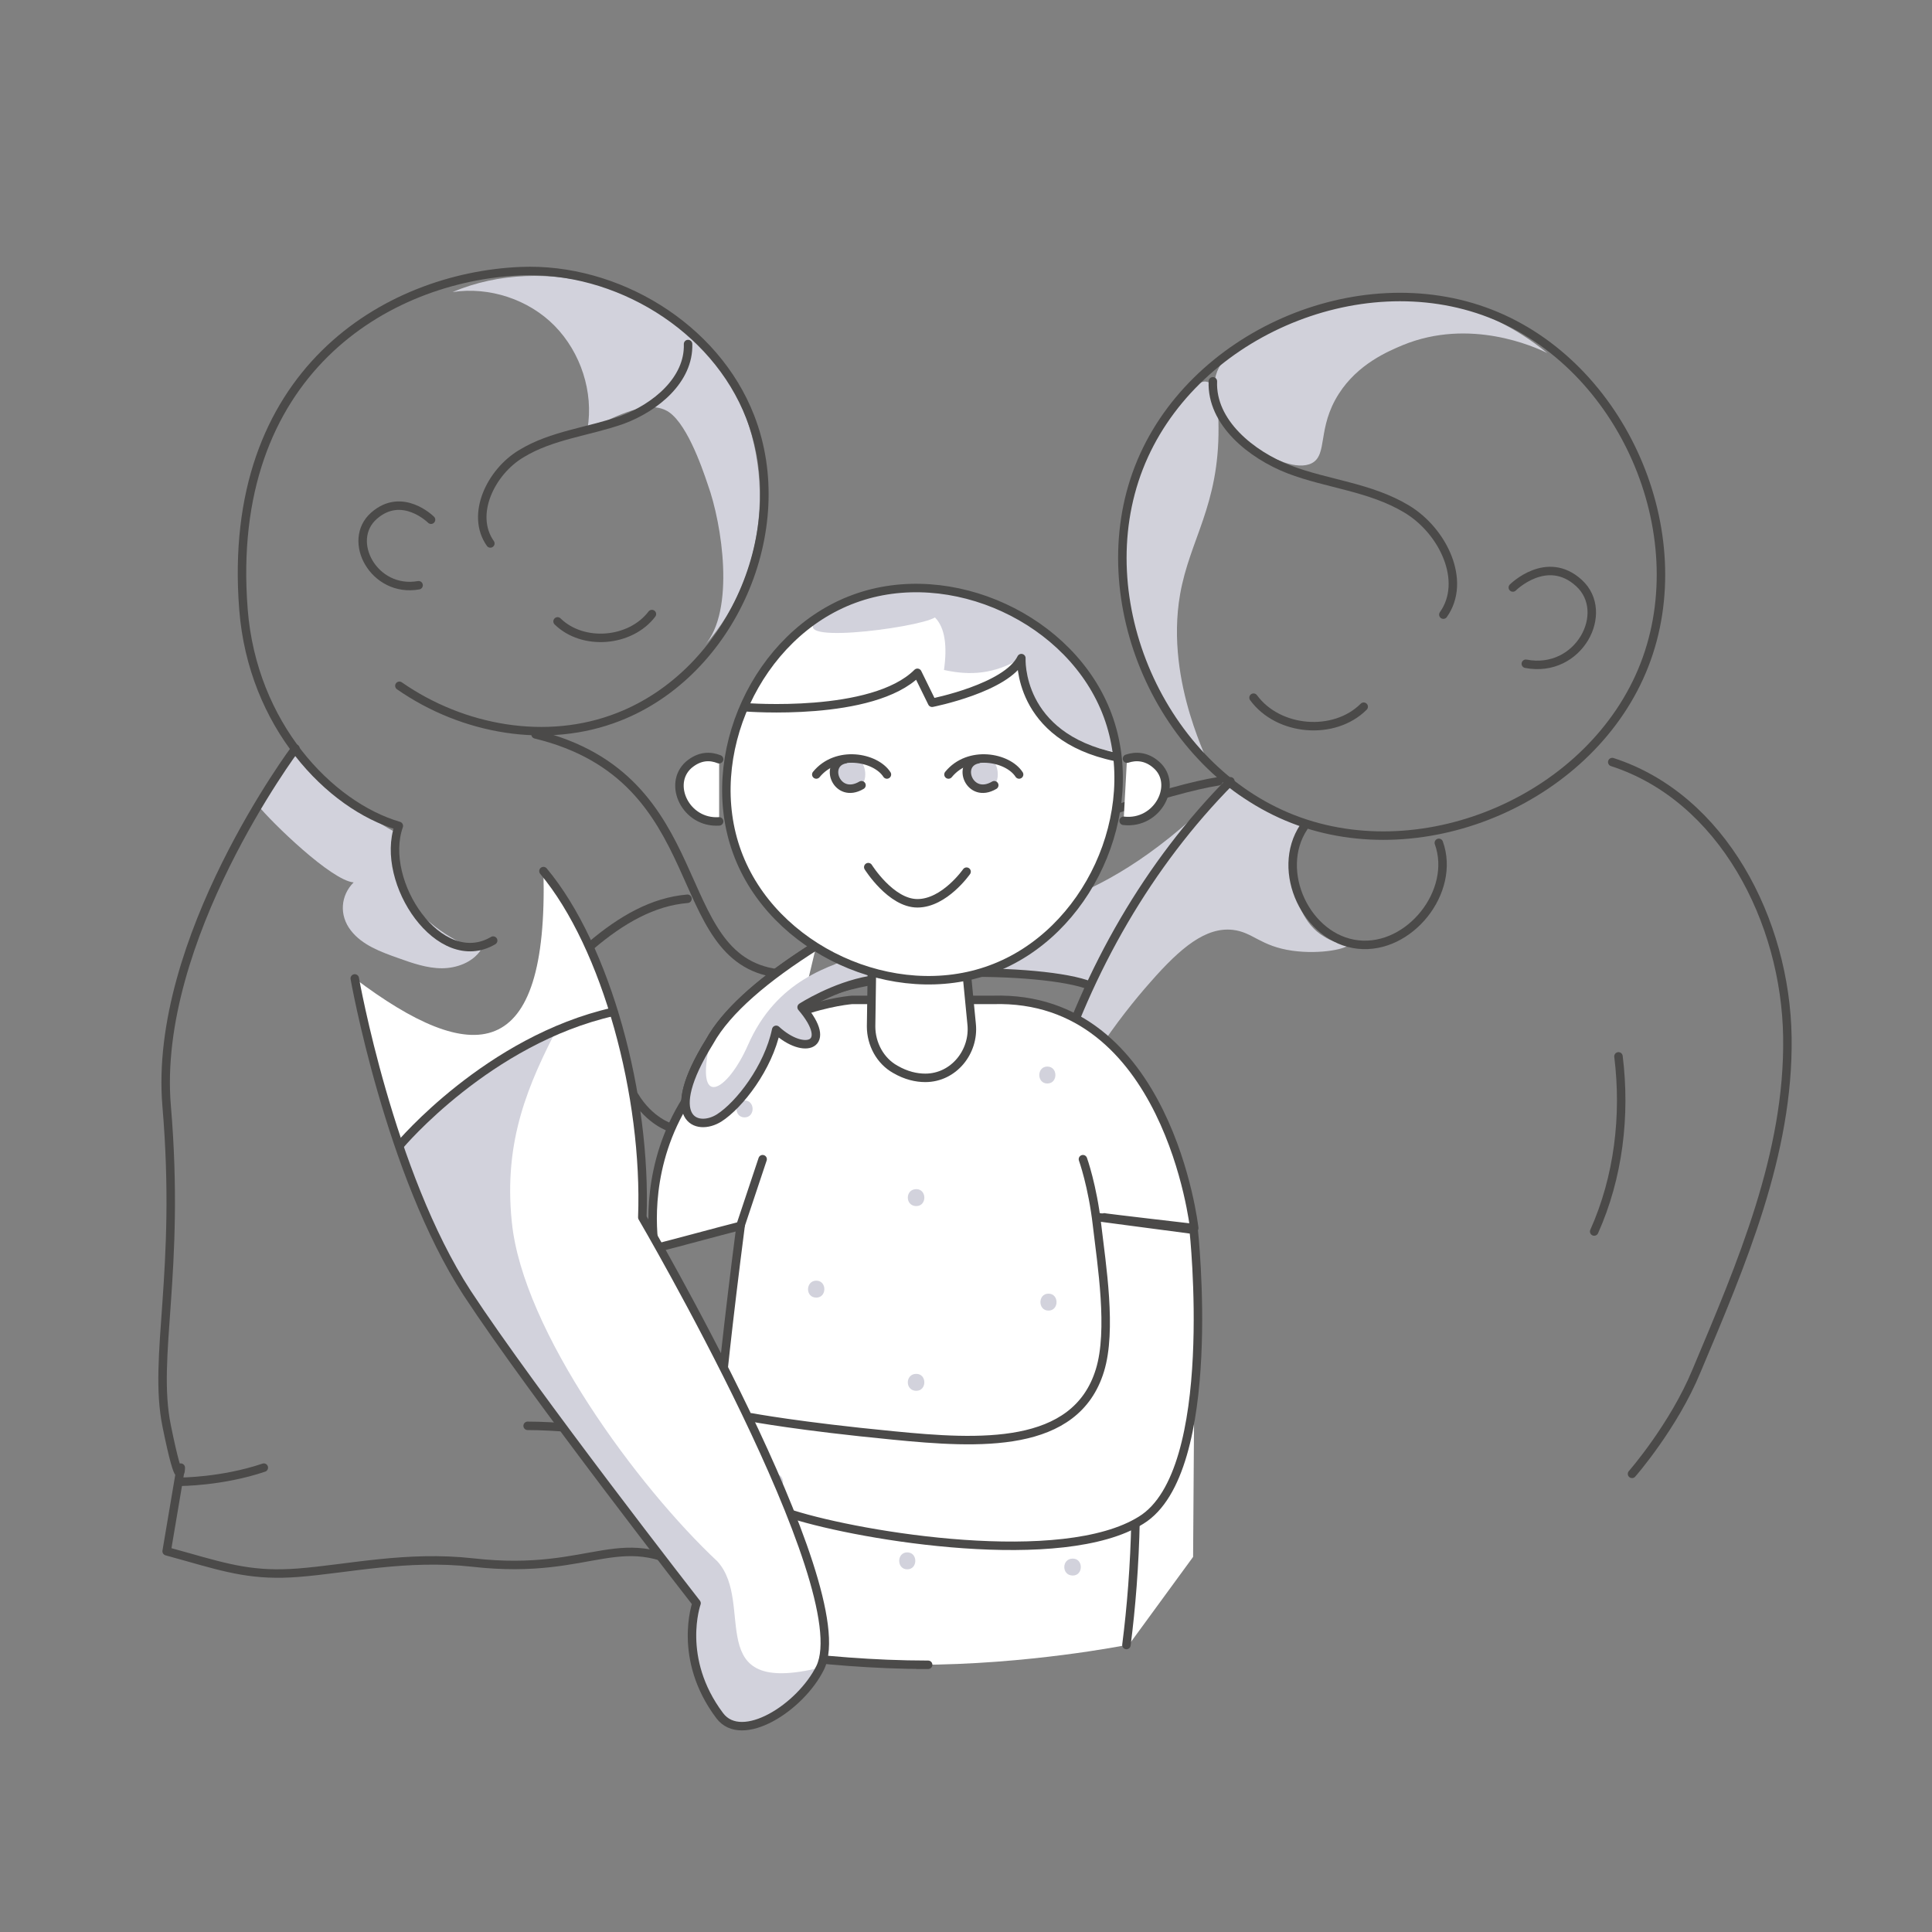 <?xml version="1.0" encoding="UTF-8" standalone="no"?>
<svg xmlns="http://www.w3.org/2000/svg" xmlns:xlink="http://www.w3.org/1999/xlink" version="1.1" id="Vrstva_1" x="0px" y="0px" viewBox="0 0 342 342" style="enable-background:new 0 0 342 342;" xml:space="preserve">
<rect x="0" y="0" width="342" height="342" fill="#808080" stroke="none"/>
<style type="text/css">
    .st0{fill:#FFFFFF;}
    .st1{fill:#D2D2DC;}
    .st2{fill:none;stroke:#4B4A49;stroke-width:1.5;stroke-linecap:round;stroke-linejoin:round;stroke-miterlimit:10;}
    .st3{fill:#FFFFFF;stroke:#4B4A49;stroke-width:1.5;stroke-linecap:round;stroke-linejoin:round;stroke-miterlimit:10;}
    .st4{fill:#D1D1DA;}
    .st5{fill:#FFFFFF;stroke:#4A4A49;stroke-width:1.5;stroke-linecap:round;stroke-linejoin:round;stroke-miterlimit:10;}
    .st6{fill:none;stroke:#4A4A49;stroke-width:1.5;stroke-linecap:round;stroke-linejoin:round;stroke-miterlimit:10;}
</style>
<path class="st0" d="M151.7,168.5c-8.9,5.6-23,10.3-26.1,15.8c-1.4,2.3-2.4,4.2-3.1,5.9c-3.4,8.4,1.5,9.7,4.8,7.6  c3.6-2.3,8.7-8.9,10.1-15.6c5,4.6,10.3,2.8,4.5-4"></path>
<g>
    <path class="st1" d="M124.7,114.3c11.9-13.2,13.1-34.7,2.8-49.1S96.5,44.8,80.1,51.7c6.5-1,13.5,1.3,18.1,6   c4.6,4.7,6.9,11.7,5.8,18.2c4.1-1.5,9.8-5.2,13.8-3.3c3.5,1.6,6.4,9.9,7.5,13.2C127.8,92.7,130.2,108.1,124.7,114.3z"></path>
    <path class="st1" d="M53,132.5c2.9,4.1,2.2,5.1,6.3,8.1c0.9,0.7,10.9,7.2,10.9,6.7c0,1-0.7,7.7,2.5,12.3c3.6,5.3,11.1,8.6,12.4,8.6   c-1.5,2.2-4.3,3.2-6.9,3.2c-2.6,0-5.2-0.9-7.7-1.8c-3.1-1.1-6.4-2.3-8.4-4.9c-2.1-2.7-1.8-6.2,0.5-8.5c-3.9-0.3-14.5-10.6-17-13.7   L53,132.5z"></path>
    <path class="st2" d="M70.7,121.4c11.2,7.8,26.1,10.5,38.8,5.5c20-7.8,31.1-33.1,23.3-53.1c-6.2-16-23.7-26.5-40.6-25.8   c-23.8,1-52.4,18-49.1,59.9c1.6,20.4,15.2,34.7,27.5,38.3c-3.5,9.9,7.2,25.9,16.7,20.3"></path>
    <path class="st2" d="M76.3,92c0,0-5.1-5.1-10.1-0.7s0,13.7,7.9,12.3"></path>
    <g>
        <path class="st2" d="M98.7,110c4.5,4.4,12.9,3.7,16.7-1.3"></path>
    </g>
    <g>
        <path class="st2" d="M86.8,96.2c-3.6-5.1,0.1-12.7,5.5-15.9c5.4-3.3,12-3.9,17.9-6c5.9-2.2,11.8-7.1,11.6-13.4"></path>
    </g>
    <path class="st2" d="M94.8,130c31.8,7.7,23.2,39.7,42.8,42.3c0,0,30.7,30.2,43.7,36.7"></path>
    <path class="st2" d="M31.9,262.3c0,0,7.4,0,14.8-2.5"></path>
    <path class="st2" d="M93.4,252.4c9.8,0,24.6,2.5,24.6,2.5c2.5,0,21.1,34.1,6.4,24.3s-18.6-0.1-40.7-2.6c-11.7-1.3-22,1.1-30.9,1.8   c-7.7,0.6-12.3-0.7-19.7-2.8l-3.6-1l2.5-14.8c0,0,0,4.9-2.5-7.4c-2.5-12.3,2.5-27.1,0-56.6s22.8-63.3,22.8-63.3"></path>
    <path class="st2" d="M104.6,167.4c5.4-4.6,11-7.8,17.1-8.3"></path>
    <path class="st3" d="M121,229.8"></path>
</g>
<path class="st1" d="M168.3,164.9c11.9-4.1,26.2-2.8,48.7-25.7c-1.2,1.1-24,35.2-24,35.2s-17.4-2.5-25.7-1.9  S168.3,164.9,168.3,164.9z"></path>
<g>
    <path class="st4" d="M237,69.7c-3.9,6.1-1.9,10.8-4.8,12.3c-4.9,2.5-18.4-7-17.1-14.9c0.6-3.9,4.6-6.1,9-8.6   c2.8-1.5,16.9-9.4,34.3-4.3c3.6,1.1,9.4,3.3,15.5,8.3c-2.2-1.1-13.7-6.3-25.6-1.4C245.7,62.2,240.4,64.4,237,69.7z"></path>
    <path class="st4" d="M208.9,105.2c1.7-9.7,6.9-15.7,6.8-29.5c0-7.1-1.4-8-2-8.1c-2.5-0.8-7.6,6.8-8.5,8.3   c-7.4,12.5-6.4,25.3-6.3,26.6c0.7,11.9,6.3,24.4,14.7,32.4C214.8,136,206.1,121.2,208.9,105.2z"></path>
    <path class="st4" d="M234.4,165.8c-3.8-2.2-4.9-6.8-5.3-8.5c-1.1-4.9,0.7-11.4,1.9-11.6c0.1,0-0.1,0,0,0c-5.1-1.8-10.1-3.3-14-6.8   c-6.3,6.6-14.6,16.6-21.6,30.4c-7.3,14.3-10.5,27.5-12,36.7c7-15.7,14.8-26,20.2-32.1c5.5-6.3,9.9-9.8,14.6-9.3   c3.6,0.4,4.9,2.9,10.6,3.7c5.1,0.7,9.8-0.4,9.9-1.1C238.6,167,236.6,167.2,234.4,165.8z"></path>
    <g>
        <path class="st2" d="M263.8,55.5c23.4,9.1,36.4,38.8,27.3,62.2c-9.1,23.4-38.8,36.4-62.2,27.3c-23.4-9.1-36.4-38.8-27.3-62.2    C210.7,59.4,240.4,46.4,263.8,55.5"></path>
        <path class="st2" d="M270.1,117.5c9.4,1.8,15.1-9.1,9.4-14.3c-5.7-5.2-11.7,0.8-11.7,0.8"></path>
        <path class="st2" d="M217.8,138.3c-28.9,29.2-43.1,74.9-36.9,117.7"></path>
        <path class="st2" d="M282.2,218c4.3-9.6,5.6-20.5,4.3-31"></path>
        <path class="st2" d="M230.8,146.4c-5.2,7.8,0.5,19.8,9.6,20.8c9.1,1,17.4-9.4,14.3-18"></path>
        <path class="st2" d="M214.7,67.5c-0.3,7.3,6.8,13,13.5,15.6c6.8,2.6,14.3,3.1,20.8,7c6.5,3.9,10.7,12.8,6.5,18.7"></path>
        <path class="st2" d="M221.9,123.5c4.4,6,14.3,6.8,19.5,1.6"></path>
        <path class="st2" d="M288.9,260.9c0.1-0.1,7.4-8.5,11.4-18.2c8-19,16.4-38.5,16.1-59.1s-11.5-42.4-31-48.7"></path>
    </g>
</g>
<path class="st2" d="M215.7,138.3c-16.8,2.6-79.2,25.9-90.1,46.1c-8.5,13.7-2.3,16,1.7,13.5c3.6-2.3,8.7-8.9,10.1-15.6  c5,4.6,10.3,2.8,4.5-4c8.3-7.4,40.8-7.2,50.3-4.1"></path>
<g>
    <g>
        <polygon class="st0" points="211.6,218.3 211.2,275.6 199.8,291.2 195.9,216.9   "></polygon>
        <path class="st0" d="M172.1,177l3.7,0c31-0.9,35.6,40.4,35.6,40.4s-18.9-1.9-17.4-1.9c1.9,8.2-0.7,21.7,6,27.6    c1.8,18.5,1.1,34.8-0.6,48.1c0,0-17.4,3.5-37.1,3.5h2c-19.7,0-37.1-3.5-37.1-3.5c-1.1-11.7-1.1-21.3-0.9-28c0,0,0.3-11.3,4.8-46.2    c-5.1,1.3-10.1,2.7-15.2,4c-0.5-3.3-1.6-14.9,5.6-26.3c9.9-15.4,27.1-17.5,29.3-17.7c1.2,0,2.4,0,3.7,0"></path>
        <path class="st0" d="M140.3,268.1c12.4,3.9,47.8,9.7,61.7,1c14-8.6,9.3-51.4,9.3-51.4l-15.9-2.3"></path>
        <line class="st0" x1="131.1" y1="216.9" x2="135" y2="205.2"></line>
        <path class="st0" d="M133,250.9c0,0,8.5,1.6,25.1,3.2c15.2,1.5,32.3,2.5,36.6-11.5c2.2-7.1,1.2-26.2,1.2-26.2l-4.1-11.2"></path>
    </g>
    <g>
        <path class="st2" d="M162.3,294.7h2c-19.7,0-37.1-3.5-37.1-3.5c-1.1-11.7-1.1-21.3-0.9-28c0,0,0.3-11.3,4.8-46.2    c-5.1,1.3-10.1,2.7-15.2,4c-0.5-3.3-1.6-14.9,5.6-26.3c9.9-15.4,27.1-17.5,29.3-17.7c1.2,0,2.4,0,3.7,0"></path>
        <path class="st2" d="M172.1,177l3.7,0c31-0.9,35.6,40.4,35.6,40.4s-15.6-1.8-15.9-1.9c1.9,8.2-4.4,20.8,4.5,27.6    c1.8,18.5,1.1,34.8-0.6,48.1"></path>
        <path class="st3" d="M140.3,268.1c12.4,3.9,47.8,9.7,61.7,1c14-8.6,9.3-51.4,9.3-51.4l-17.4-2.3"></path>
        <line class="st3" x1="131.1" y1="216.9" x2="135" y2="205.2"></line>
        <path class="st3" d="M133,250.9c0,0,8.5,1.6,25.1,3.2c15.2,1.5,32.3,2.5,36.6-11.5c2.2-7.1,0.3-18.8-0.5-25.7    c-0.8-7-2.5-11.7-2.5-11.7"></path>
    </g>
    <g>
        <g>
            <path class="st1" d="M185.4,191.8c1.9,0,1.9-3,0-3C183.5,188.8,183.5,191.8,185.4,191.8L185.4,191.8z"></path>
        </g>
    </g>
    <g>
        <g>
            <path class="st1" d="M144.5,229.7c1.9,0,1.9-3,0-3C142.6,226.7,142.5,229.7,144.5,229.7L144.5,229.7z"></path>
        </g>
    </g>
    <g>
        <g>
            <path class="st1" d="M162.2,213.5c1.9,0,1.9-3,0-3C160.2,210.5,160.2,213.5,162.2,213.5L162.2,213.5z"></path>
        </g>
    </g>
    <g>
        <g>
            <path class="st1" d="M162.2,246.2c1.9,0,1.9-3,0-3C160.2,243.2,160.2,246.2,162.2,246.2L162.2,246.2z"></path>
        </g>
    </g>
    <g>
        <g>
            <path class="st1" d="M137.2,263.9c1.9,0,1.9-3,0-3C135.2,260.9,135.2,263.9,137.2,263.9L137.2,263.9z"></path>
        </g>
    </g>
    <g>
        <g>
            <path class="st1" d="M185.6,232c1.9,0,1.9-3,0-3C183.7,229,183.7,232,185.6,232L185.6,232z"></path>
        </g>
    </g>
    <g>
        <g>
            <path class="st1" d="M189.9,278.9c1.9,0,1.9-3,0-3C187.9,275.9,187.9,278.9,189.9,278.9L189.9,278.9z"></path>
        </g>
    </g>
    <g>
        <g>
            <path class="st1" d="M160.6,277.8c1.9,0,1.9-3,0-3C158.7,274.8,158.7,277.8,160.6,277.8L160.6,277.8z"></path>
        </g>
    </g>
    <g>
        <g>
            <path class="st1" d="M131.8,197.8c1.9,0,1.9-3,0-3C129.9,194.8,129.9,197.8,131.8,197.8L131.8,197.8z"></path>
        </g>
    </g>
</g>
<path class="st0" d="M144.5,167.4c-8.9,5.6-15.8,11.4-18.9,17c-8.5,13.7-2.3,16,1.7,13.5c3.6-2.3,8.7-8.9,10.1-15.6  c5,4.6,10.3,2.8,4.5-4"></path>
<path class="st1" d="M153.7,168.8c-7,2-16.3,4.8-21.3,16.2c-3.7,8.4-9.5,11.5-6.7-0.5c-1.4,2.3-2.4,4.2-3.1,5.9  c-3.4,8.4,1.5,9.7,4.8,7.6c3.6-2.3,8.7-8.9,10.1-15.6c5,4.6,10.3,2.8,4.5-4c0,0,7.4-4.1,12-4.6C153.9,173.8,153.7,168.8,153.7,168.8  z"></path>
<path class="st0" d="M96.2,154.2c11.2,13.3,18.3,39.9,17.5,61.3c0,0,38.3,65.5,31.5,79.7c-3.4,7.1-13.9,13.7-17.8,8.5  c-7.5-10-4.1-19.9-4.1-19.9s-29-37.2-40.6-54.9c-13.9-21.2-19.9-55.7-19.9-55.7C83.6,188.9,97.1,188.6,96.2,154.2z"></path>
<path class="st1" d="M98.8,181.7c-5.2,10.1-9.7,20.1-8.2,34.6c1.9,19.3,22.4,47,36.4,60.1c6.8,7.5-3,24,18.2,18.8  c-3.4,7.1-13.9,13.7-17.8,8.5c-7.5-10-4.1-19.9-4.1-19.9s-29-37.2-40.6-54.9c-7.7-11.8-8.1-15.5-12.3-26.5  C79.5,192.8,88.7,188.3,98.8,181.7z"></path>
<path class="st2" d="M144.5,167.4c-8.9,5.6-15.8,11.4-18.9,17c-8.5,13.7-2.3,16,1.7,13.5c3.6-2.3,8.7-8.9,10.1-15.6  c5,4.6,10.3,2.8,4.5-4c0,0,5.7-3.7,12.1-4.8"></path>
<path class="st5" d="M170.9,170l1.1,11.3c0.5,4.9-3.2,9.5-8.2,9.5c-1.6,0-3.4-0.4-5.3-1.5c-2.7-1.5-4.3-4.5-4.3-7.6l0.2-13.8"></path>
<g>
    <path class="st0" d="M151.2,106c-17.2,6.3-27,27.8-20.7,44.9c6.3,17.2,27.8,27,44.9,20.7c17.2-6.3,27-27.8,20.7-44.9   S168.3,99.7,151.2,106"></path>
    <path class="st1" d="M197.2,133c-1.7-0.1-3.5-0.8-5.6-1.5c-10.6-3.4-10.3-13.4-10.8-15c-4.9,2.9-9.1,3.1-13.7,2.1   c0.6-4.2,0.2-7.5-1.6-9.3c-3,1.9-28.7,5.2-19.7-0.2c7.9-4.7,15.4-4.9,18.6-4.8c13,0.4,21.2,8.2,22.9,9.8   C194.8,121.4,196.7,129.9,197.2,133z"></path>
    <g>
        <path class="st5" d="M127.3,145.4c-5.9,0.4-9.2-6.6-5.4-10c2-1.7,3.9-1.6,5.4-1"></path>
        <path class="st5" d="M198.9,145.3c6.1,0.7,9.7-6.5,5.8-9.9c-1.8-1.6-3.7-1.6-5.2-1.1"></path>
    </g>
    <g>
        <path class="st6" d="M171.1,154.3c0,0-3.9,5.6-8.7,5.6c-4.7,0-8.7-6.4-8.7-6.4"></path>
    </g>
    <path class="st6" d="M151.2,106c-17.2,6.3-27,27.8-20.7,44.9c6.3,17.2,27.8,27,44.9,20.7c17.2-6.3,27-27.8,20.7-44.9   S168.3,99.7,151.2,106"></path>
    <path class="st6" d="M132,125.2c0,0,22.5,1.8,30.4-6.1l2.6,5.3c0,0,13.2-2.6,15.8-7.9c0,0-0.8,13.9,16.7,17.5"></path>
</g>
<path class="st2" d="M62.8,173.2c0,0,6.1,34.5,19.9,55.7c11.6,17.7,40.6,54.9,40.6,54.9s-3.5,9.8,4.1,19.9  c3.9,5.2,14.3-1.4,17.8-8.5c6.8-14.2-31.5-79.7-31.5-79.7c0.8-21.4-6.3-47.9-17.5-61.3"></path>
<path class="st2" d="M70.8,202.7c0,0,15.6-18.6,37.8-23.6"></path>
<path class="st2" d="M112.3,194c2.7,4.5,6.4,5.6,6.4,5.6"></path>
<g>
    <path class="st1" d="M149.6,134.3c-3.5,1.5-0.3,7.6,2.9,4.6C153.9,137.9,153.2,132.8,149.6,134.3z"></path>
    <path class="st2" d="M144.5,137.1c3.6-4.4,10.5-3.1,12.5,0"></path>
    <path class="st2" d="M152.5,139c-4.4,2.6-6.8-3.8-2.9-4.6"></path>
</g>
<g>
    <path class="st1" d="M173.1,134.3c-3.5,1.5-0.3,7.6,2.9,4.6C177.3,137.9,176.7,132.8,173.1,134.3z"></path>
    <path class="st2" d="M167.9,137.1c3.6-4.4,10.5-3.1,12.5,0"></path>
    <path class="st2" d="M176,139c-4.4,2.6-6.8-3.8-2.9-4.6"></path>
</g>
</svg>

